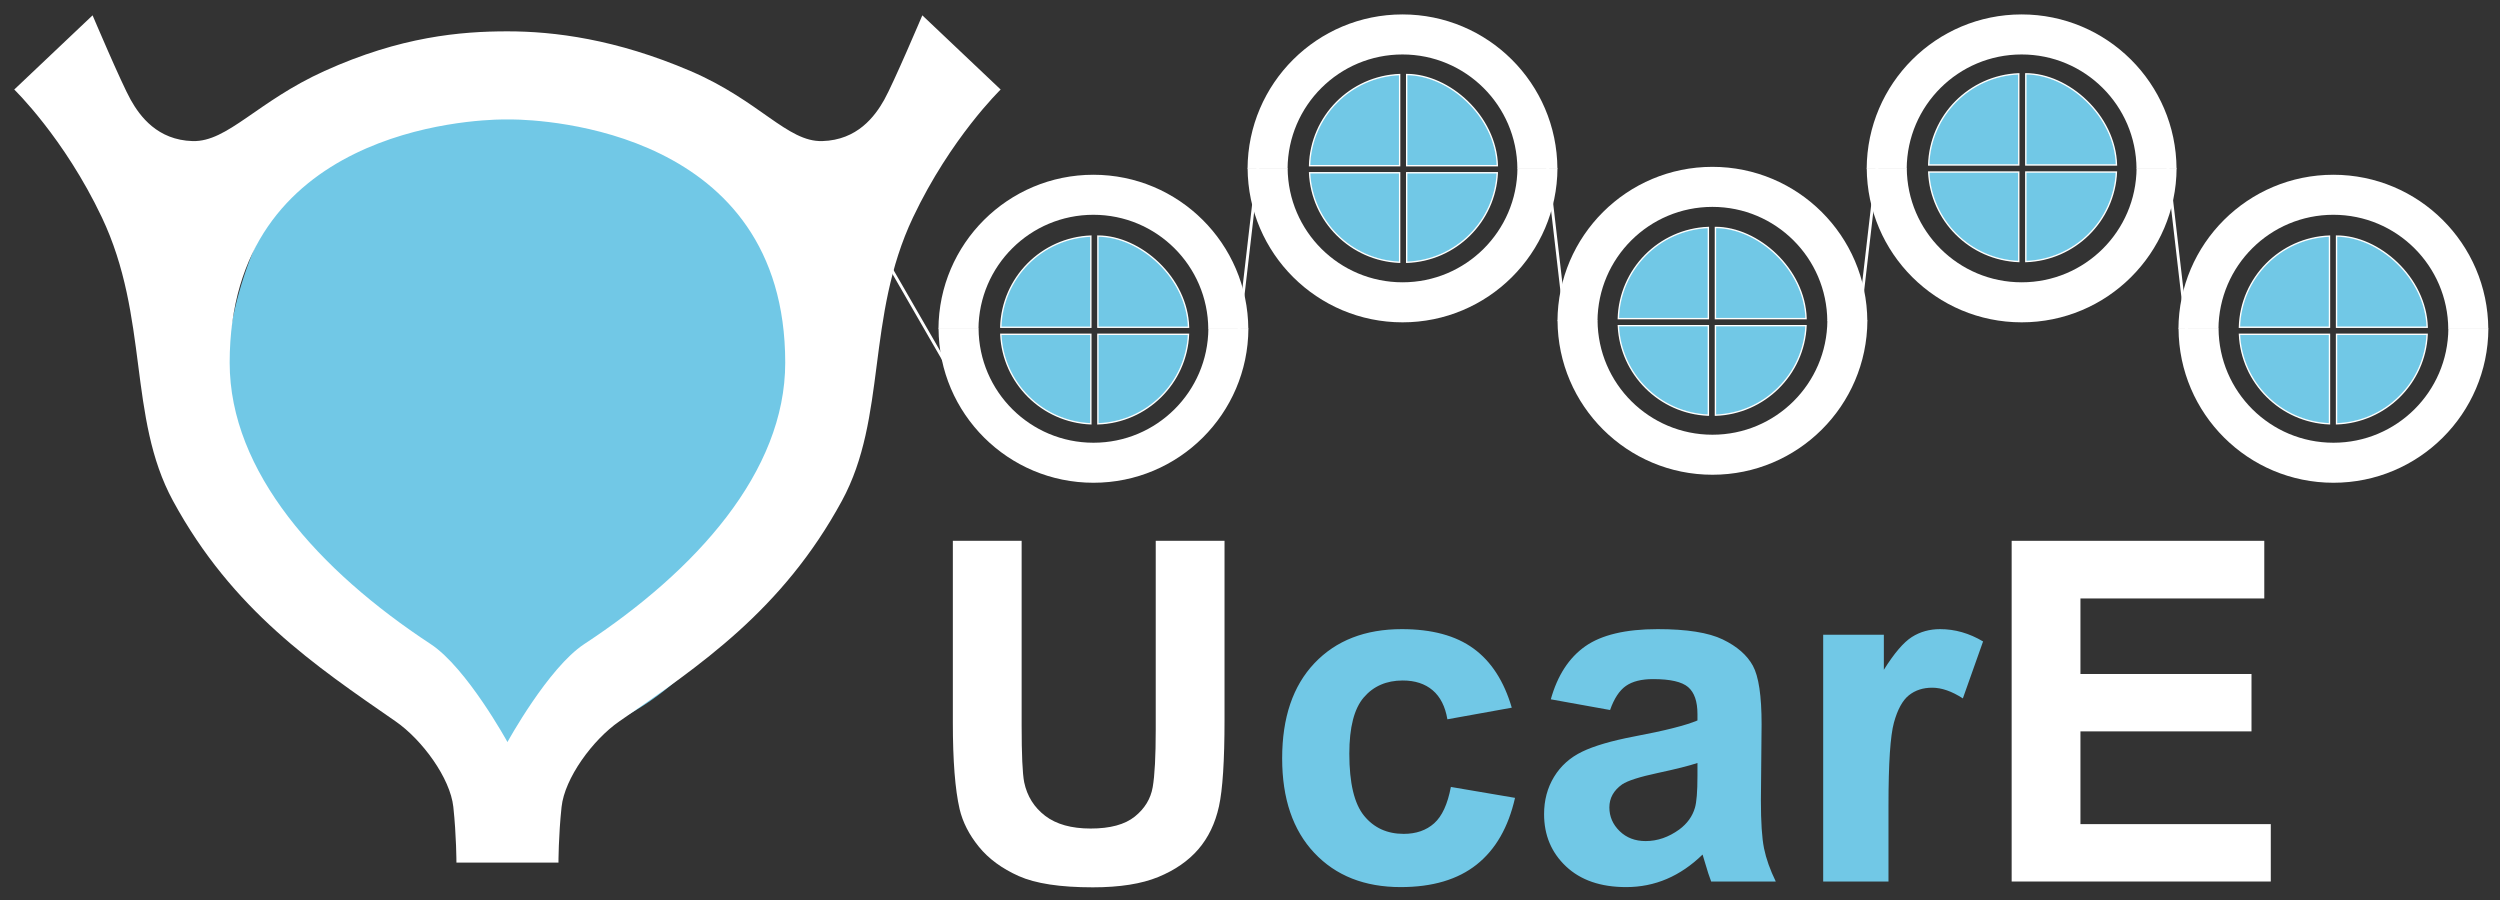 <?xml version="1.0" encoding="UTF-8"?>
<svg width="1136px" height="409px" viewBox="0 0 1136 409" version="1.1" xmlns="http://www.w3.org/2000/svg" xmlns:xlink="http://www.w3.org/1999/xlink">
    <rect x="0" y="0" width="1136" height="409" fill="#333333" stroke="none"/>
    <title>Logo-UcarE-weiss-2</title>
    <g id="Logo-UcarE-weiss-2" stroke="none" stroke-width="1" fill="none" fill-rule="evenodd">
        <g id="Group-13" transform="translate(6.471, 6.967)">
            <path d="M224.79,332.074 C296.266,332.074 354.214,262.187 354.214,175.972 C354.214,89.757 296.266,19.87 224.79,19.87 C153.314,19.87 95.365,89.757 95.365,175.972 C95.365,262.187 153.314,332.074 224.79,332.074" id="Fill-9" fill="#71C8E6"></path>
            <path d="M412.631,0 C412.631,0 399.52,30.913 395.304,38.404 C391.087,45.901 383.122,56.673 367.198,57.141 C351.274,57.609 338.771,38.788 307.25,25.293 C273.383,10.791 245.38,7.273 224.117,7.273 C202.849,7.273 175.576,9.631 140.979,25.293 C110.354,39.154 96.955,57.609 81.031,57.141 C65.106,56.673 57.141,45.901 52.931,38.404 C48.714,30.913 35.597,0 35.597,0 L0,33.72 C0,33.72 22.672,55.648 39.814,91.796 C61.358,137.23 51.521,182.663 72.13,220.599 C99.146,270.326 136.762,295.536 173.295,320.829 C185.329,329.159 198.12,346.589 199.523,359.707 C200.933,372.818 200.933,384.993 200.933,384.993 L247.296,384.993 C247.296,384.993 247.296,372.818 248.705,359.707 C250.109,346.589 262.899,329.159 274.934,320.829 C311.466,295.536 349.089,270.326 376.099,220.599 C396.707,182.663 386.871,137.23 408.415,91.796 C425.563,55.648 448.228,33.72 448.228,33.72 L412.631,0 Z M259.01,285.699 C242.618,296.471 224.117,330.217 224.117,330.217 C224.117,330.217 205.617,296.471 189.219,285.699 C138.473,252.352 97.89,207.488 97.89,157.838 C97.89,52.066 207.572,47.452 222.233,47.305 L225.995,47.305 C240.657,47.452 350.338,52.066 350.338,157.838 C350.338,207.488 309.756,252.352 259.01,285.699 L259.01,285.699 Z" id="Fill-11" fill="#FFFFFF"></path>
        </g>
        <polygon id="Fill-14" fill="#FFFFFF" points="1031.845 400.562 1031.845 374.481 945.355 374.481 945.355 332.341 1023.079 332.341 1023.079 306.26 945.355 306.26 945.355 271.938 1028.891 271.938 1028.891 245.748 914.096 245.748 914.096 400.562"></polygon>
        <g id="Group-37" transform="translate(426.436, 6.555)">
            <path d="M243.14,288.14 C235.079,282.264 224.217,279.323 210.561,279.323 C193.874,279.323 180.642,284.481 170.856,294.792 C161.071,305.109 156.175,319.521 156.175,338.04 C156.175,356.342 161.052,370.67 170.805,381.02 C180.552,391.369 193.631,396.54 210.036,396.54 C224.467,396.54 235.976,393.124 244.563,386.3 C253.156,379.469 258.962,369.37 261.993,355.989 L232.842,351.03 C231.368,358.841 228.831,364.352 225.242,367.556 C221.647,370.76 217.04,372.356 211.407,372.356 C203.871,372.356 197.873,369.613 193.4,364.121 C188.927,358.63 186.697,349.229 186.697,335.926 C186.697,323.955 188.895,315.42 193.298,310.319 C197.694,305.212 203.589,302.661 210.984,302.661 C216.546,302.661 221.07,304.141 224.556,307.095 C228.036,310.05 230.272,314.452 231.259,320.296 L260.512,315.016 C256.988,302.975 251.201,294.017 243.14,288.14 L243.14,288.14 Z M312.36,305.141 C315.321,303.065 319.435,302.027 324.715,302.027 C332.533,302.027 337.845,303.244 340.665,305.673 C343.478,308.102 344.888,312.164 344.888,317.868 L344.888,320.822 C339.537,323.077 329.925,325.506 316.058,328.108 C305.779,330.081 297.91,332.388 292.457,335.028 C286.997,337.669 282.755,341.469 279.73,346.435 C276.706,351.395 275.193,357.047 275.193,363.384 C275.193,372.958 278.519,380.879 285.171,387.146 C291.822,393.406 300.922,396.54 312.469,396.54 C319.018,396.54 325.177,395.31 330.95,392.842 C336.718,390.382 342.145,386.684 347.214,381.756 C347.419,382.32 347.772,383.48 348.265,385.242 C349.393,389.113 350.341,392.035 351.117,394.009 L380.479,394.009 C377.871,388.658 376.096,383.64 375.141,378.956 C374.192,374.278 373.718,367.011 373.718,357.149 L374.032,322.513 C374.032,309.633 372.712,300.777 370.072,295.952 C367.432,291.133 362.876,287.153 356.397,284.02 C349.918,280.893 340.063,279.323 326.83,279.323 C312.258,279.323 301.274,281.931 293.879,287.134 C286.491,292.35 281.281,300.373 278.25,311.216 L305.183,316.073 C307.01,310.863 309.406,307.217 312.36,305.141 L312.36,305.141 Z M344.888,346.063 C344.888,353.176 344.497,357.995 343.728,360.533 C342.6,364.403 340.242,367.678 336.654,370.35 C331.796,373.874 326.689,375.63 321.338,375.63 C316.551,375.63 312.61,374.118 309.509,371.093 C306.414,368.062 304.863,364.474 304.863,360.321 C304.863,356.098 306.798,352.612 310.675,349.863 C313.206,348.178 318.596,346.454 326.83,344.692 C335.064,342.93 341.088,341.417 344.888,340.149 L344.888,346.063 Z M431.692,359.366 C431.692,340.29 432.519,327.762 434.172,321.776 C435.826,315.791 438.1,311.658 440.984,309.364 C443.874,307.076 447.392,305.936 451.545,305.936 C455.838,305.936 460.484,307.557 465.489,310.793 L474.672,284.917 C468.404,281.187 461.894,279.323 455.14,279.323 C450.346,279.323 446.072,280.521 442.304,282.911 C438.536,285.308 434.294,290.268 429.584,297.804 L429.584,281.854 L402.016,281.854 L402.016,394.009 L431.692,394.009 L431.692,359.366 Z" id="Fill-15" fill="#71C8E6"></path>
            <path d="M6.538,321.775 C6.538,339.096 7.556,352.187 9.601,361.056 C11.01,367.041 13.933,372.764 18.367,378.217 C22.801,383.677 28.838,388.111 36.476,391.527 C44.115,394.936 55.329,396.647 70.112,396.647 C82.358,396.647 92.285,395.077 99.891,391.95 C107.491,388.816 113.566,384.606 118.109,379.326 C122.646,374.046 125.761,367.573 127.452,359.896 C129.144,352.226 129.99,339.096 129.99,320.506 L129.99,239.193 L98.731,239.193 L98.731,324.838 C98.731,337.09 98.27,345.85 97.353,351.13 C96.437,356.41 93.726,360.864 89.221,364.491 C84.717,368.118 78.033,369.932 69.158,369.932 C60.43,369.932 53.547,368.009 48.517,364.177 C43.48,360.339 40.296,355.251 38.956,348.913 C38.181,344.972 37.796,336.347 37.796,323.043 L37.796,239.193 L6.538,239.193 L6.538,321.775 Z" id="Fill-17" fill="#FFFFFF"></path>
            <path d="M72.45,145.356 L113.622,145.356 C112.616,167.528 94.692,185.285 72.45,186.035 L72.45,145.356 Z M28.336,145.356 C29.342,167.445 47.131,185.144 69.245,186.028 L69.245,145.356 L28.336,145.356 Z M72.45,142.152 L72.45,100.73 C91.719,100.73 113,119.634 113.641,142.152 L72.45,142.152 Z M69.245,100.736 C46.881,101.627 28.958,119.723 28.323,142.152 L69.245,142.152 L69.245,100.736 Z" id="Fill-19" fill="#71C8E6"></path>
            <path d="M72.45,145.356 L113.622,145.356 C112.616,167.528 94.692,185.285 72.45,186.035 L72.45,145.356 Z M28.336,145.356 C29.342,167.445 47.131,185.144 69.245,186.028 L69.245,145.356 L28.336,145.356 Z M72.45,142.152 L72.45,100.73 C91.719,100.73 113,119.634 113.641,142.152 L72.45,142.152 Z M69.245,100.736 C46.881,101.627 28.958,119.723 28.323,142.152 L69.245,142.152 L69.245,100.736 Z" id="Stroke-21" stroke="#FFFFFE" stroke-width="0.625"></path>
            <path d="M18.23,142.742 C18.409,171.425 41.716,194.622 70.437,194.622 C99.164,194.622 122.464,171.425 122.65,142.742 L140.836,142.742 C140.657,181.473 109.212,212.808 70.437,212.808 C31.668,212.808 0.223,181.473 0.044,142.742 L18.23,142.742 Z" id="Fill-23" fill="#FFFFFF"></path>
            <path d="M158.669,69.845 C158.849,98.528 182.155,121.725 210.876,121.725 C239.604,121.725 262.904,98.528 263.09,69.845 L281.276,69.845 C281.096,108.576 249.652,139.912 210.876,139.912 C172.107,139.912 140.663,108.576 140.477,69.845 L158.669,69.845 Z" id="Fill-25" fill="#FFFFFF"></path>
            <path d="M263.059,70.073 C262.879,41.39 239.573,18.193 210.852,18.193 C182.124,18.193 158.825,41.39 158.639,70.073 L140.452,70.073 C140.632,31.342 172.076,0 210.852,0 C249.621,0 281.066,31.342 281.245,70.073 L263.059,70.073 Z" id="Fill-27" fill="#FFFFFF"></path>
            <path d="M122.606,142.923 C122.427,114.24 99.121,91.043 70.4,91.043 C41.672,91.043 18.372,114.24 18.186,142.923 L-5.68434189e-14,142.923 C0.179,104.192 31.624,72.856 70.4,72.856 C109.169,72.856 140.613,104.192 140.799,142.923 L122.606,142.923 Z" id="Fill-29" fill="#FFFFFF"></path>
            <path d="M403.888,139.332 C403.708,110.649 380.402,87.452 351.681,87.452 C322.953,87.452 299.653,110.649 299.467,139.332 L281.281,139.332 C281.46,100.601 312.905,69.259 351.681,69.259 C390.45,69.259 421.894,100.601 422.074,139.332 L403.888,139.332 Z" id="Fill-31" fill="#FFFFFF"></path>
            <path d="M212.76,71.946 L253.932,71.946 C252.926,94.119 235.003,111.875 212.76,112.625 L212.76,71.946 Z M168.647,71.946 C169.653,94.035 187.442,111.734 209.556,112.619 L209.556,71.946 L168.647,71.946 Z M212.76,68.742 L212.76,27.32 C232.03,27.32 253.311,46.224 253.952,68.742 L212.76,68.742 Z M209.556,27.327 C187.192,28.217 169.268,46.314 168.634,68.742 L209.556,68.742 L209.556,27.327 Z" id="Fill-33" fill="#71C8E6"></path>
            <path d="M212.76,71.946 L253.932,71.946 C252.926,94.119 235.003,111.875 212.76,112.625 L212.76,71.946 Z M168.647,71.946 C169.653,94.035 187.442,111.734 209.556,112.619 L209.556,71.946 L168.647,71.946 Z M212.76,68.742 L212.76,27.32 C232.03,27.32 253.311,46.224 253.952,68.742 L212.76,68.742 Z M209.556,27.327 C187.192,28.217 169.268,46.314 168.634,68.742 L209.556,68.742 L209.556,27.327 Z" id="Stroke-35" stroke="#FFFFFE" stroke-width="0.625"></path>
        </g>
        <line x1="562.284" y1="156.263" x2="572.416" y2="68.786" id="Stroke-38" stroke="#FFFFFF" stroke-width="1.313"></line>
        <g id="Group-45" transform="translate(707.742, 103.355)">
            <path d="M18.193,42.304 C18.372,70.987 41.678,94.184 70.4,94.184 C99.127,94.184 122.427,70.987 122.613,42.304 L140.799,42.304 C140.62,81.034 109.175,112.37 70.4,112.37 C31.63,112.37 0.186,81.034 -1.13686838e-13,42.304 L18.193,42.304 Z" id="Fill-39" fill="#FFFFFF"></path>
            <path d="M71.747,44.626 L112.919,44.626 C111.913,66.798 93.99,84.555 71.747,85.305 L71.747,44.626 Z M27.634,44.626 C28.64,66.715 46.429,84.414 68.543,85.298 L68.543,44.626 L27.634,44.626 Z M71.747,41.422 L71.747,0 C91.016,0 112.298,18.904 112.939,41.422 L71.747,41.422 Z M68.543,0.006 C46.179,0.897 28.255,18.994 27.621,41.422 L68.543,41.422 L68.543,0.006 Z" id="Fill-41" fill="#71C8E6"></path>
            <path d="M71.747,44.626 L112.919,44.626 C111.913,66.798 93.99,84.555 71.747,85.305 L71.747,44.626 Z M27.634,44.626 C28.64,66.715 46.429,84.414 68.543,85.298 L68.543,44.626 L27.634,44.626 Z M71.747,41.422 L71.747,0 C91.016,0 112.298,18.904 112.939,41.422 L71.747,41.422 Z M68.543,0.006 C46.179,0.897 28.255,18.994 27.621,41.422 L68.543,41.422 L68.543,0.006 Z" id="Stroke-43" stroke="#FFFFFE" stroke-width="0.625"></path>
        </g>
        <line x1="712.491" y1="156.263" x2="702.36" y2="68.786" id="Stroke-46" stroke="#FFFFFF" stroke-width="1.313"></line>
        <line x1="398.83" y1="111.557" x2="438.118" y2="179.701" id="Stroke-47" stroke="#FFFFFF" stroke-width="1.313"></line>
        <g id="Group-56" transform="translate(848.222, 6.555)">
            <path d="M18.217,69.845 C18.396,98.528 41.703,121.725 70.424,121.725 C99.151,121.725 122.451,98.528 122.637,69.845 L140.823,69.845 C140.644,108.576 109.199,139.912 70.424,139.912 C31.655,139.912 0.21,108.576 0.024,69.845 L18.217,69.845 Z" id="Fill-48" fill="#FFFFFF"></path>
            <path d="M122.606,70.073 C122.427,41.39 99.121,18.193 70.4,18.193 C41.672,18.193 18.372,41.39 18.186,70.073 L0,70.073 C0.179,31.342 31.624,0 70.4,0 C109.169,0 140.613,31.342 140.793,70.073 L122.606,70.073 Z" id="Fill-50" fill="#FFFFFF"></path>
            <path d="M72.307,71.615 L113.479,71.615 C112.473,93.787 94.55,111.544 72.307,112.293 L72.307,71.615 Z M28.194,71.615 C29.2,93.703 46.989,111.403 69.103,112.287 L69.103,71.615 L28.194,71.615 Z M72.307,68.41 L72.307,26.988 C91.576,26.988 112.858,45.892 113.499,68.41 L72.307,68.41 Z M69.103,26.995 C46.739,27.886 28.815,45.982 28.181,68.41 L69.103,68.41 L69.103,26.995 Z" id="Fill-52" fill="#71C8E6"></path>
            <path d="M72.307,71.615 L113.479,71.615 C112.473,93.787 94.55,111.544 72.307,112.293 L72.307,71.615 Z M28.194,71.615 C29.2,93.703 46.989,111.403 69.103,112.287 L69.103,71.615 L28.194,71.615 Z M72.307,68.41 L72.307,26.988 C91.576,26.988 112.858,45.892 113.499,68.41 L72.307,68.41 Z M69.103,26.995 C46.739,27.886 28.815,45.982 28.181,68.41 L69.103,68.41 L69.103,26.995 Z" id="Stroke-54" stroke="#FFFFFE" stroke-width="0.625"></path>
        </g>
        <line x1="843.617" y1="156.263" x2="853.748" y2="68.786" id="Stroke-57" stroke="#FFFFFF" stroke-width="1.313"></line>
        <g id="Group-66" transform="translate(989.884, 79.411)">
            <path d="M71.839,72.496 L113.012,72.496 C112.006,94.668 94.082,112.425 71.839,113.174 L71.839,72.496 Z M27.726,72.496 C28.732,94.584 46.521,112.284 68.635,113.168 L68.635,72.496 L27.726,72.496 Z M71.839,69.292 L71.839,27.87 C91.109,27.87 112.39,46.773 113.031,69.292 L71.839,69.292 Z M68.635,27.876 C46.271,28.767 28.348,46.863 27.713,69.292 L68.635,69.292 L68.635,27.876 Z" id="Fill-58" fill="#71C8E6"></path>
            <path d="M71.839,72.496 L113.012,72.496 C112.006,94.668 94.082,112.425 71.839,113.174 L71.839,72.496 Z M27.726,72.496 C28.732,94.584 46.521,112.284 68.635,113.168 L68.635,72.496 L27.726,72.496 Z M71.839,69.292 L71.839,27.87 C91.109,27.87 112.39,46.773 113.031,69.292 L71.839,69.292 Z M68.635,27.876 C46.271,28.767 28.348,46.863 27.713,69.292 L68.635,69.292 L68.635,27.876 Z" id="Stroke-60" stroke="#FFFFFE" stroke-width="0.625"></path>
            <path d="M18.23,69.886 C18.409,98.568 41.716,121.766 70.437,121.766 C99.164,121.766 122.464,98.568 122.65,69.886 L140.836,69.886 C140.657,108.616 109.212,139.952 70.437,139.952 C31.668,139.952 0.223,108.616 0.044,69.886 L18.23,69.886 Z" id="Fill-62" fill="#FFFFFF"></path>
            <path d="M122.606,70.066 C122.427,41.384 99.121,18.186 70.4,18.186 C41.672,18.186 18.372,41.384 18.186,70.066 L0,70.066 C0.179,31.336 31.624,0 70.4,0 C109.169,0 140.613,31.336 140.799,70.066 L122.606,70.066 Z" id="Fill-64" fill="#FFFFFF"></path>
        </g>
        <line x1="985.075" y1="76.186" x2="995.206" y2="163.663" id="Stroke-67" stroke="#FFFFFF" stroke-width="1.313"></line>
    </g>
</svg>
